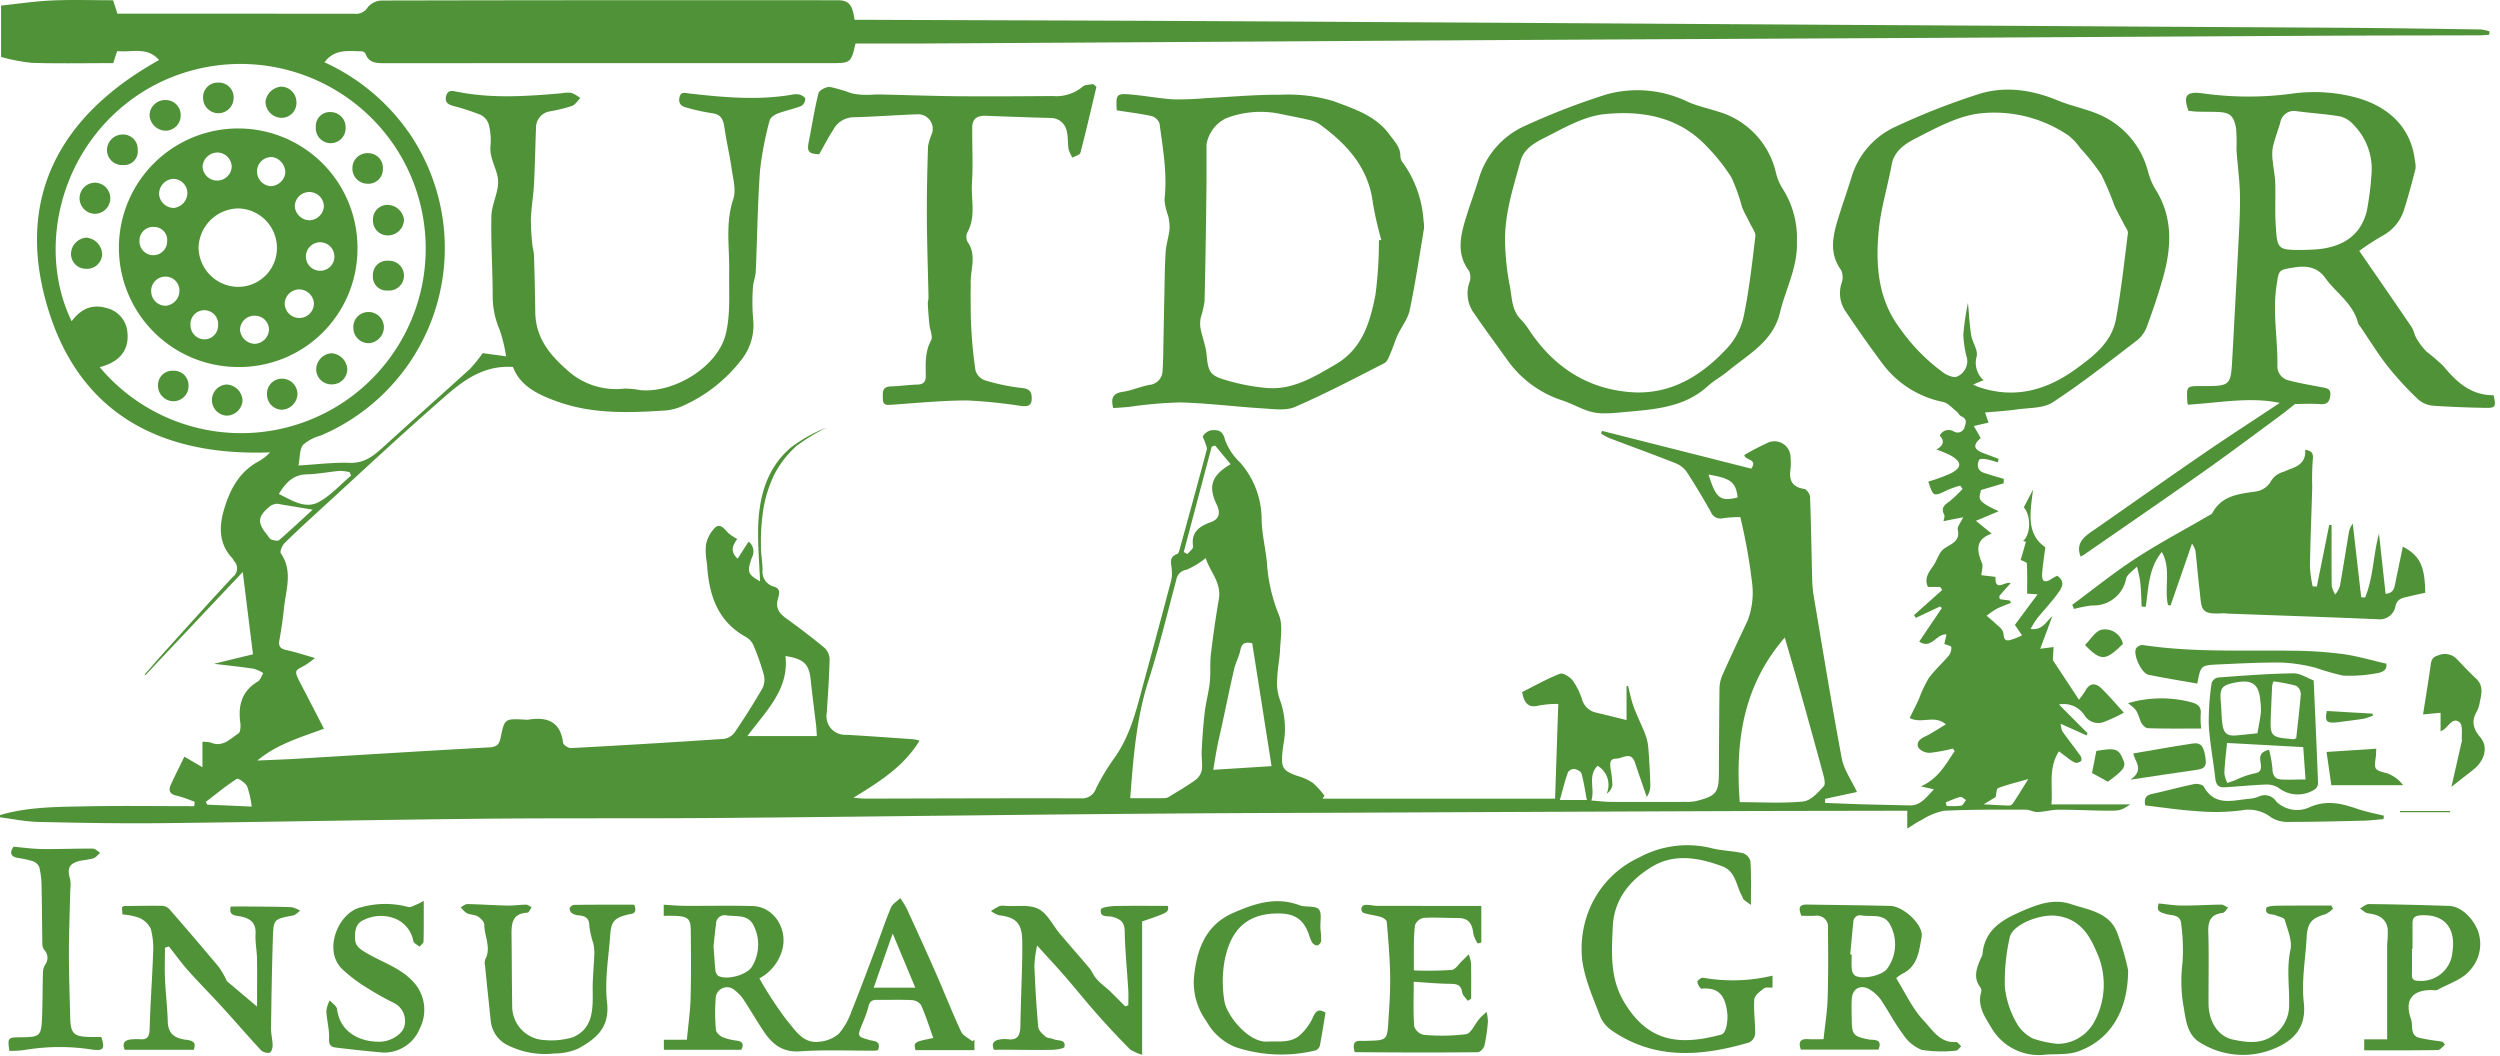 <svg xmlns="http://www.w3.org/2000/svg" xmlns:xlink="http://www.w3.org/1999/xlink" width="367" height="155" viewBox="0 0 367 155">
  <defs>
    <clipPath id="clip-path">
      <rect id="Mask_Area" data-name="Mask Area" width="367" height="155" transform="translate(777 542)" fill="#fff"/>
    </clipPath>
  </defs>
  <g id="OIG_Logo" data-name="OIG Logo" transform="translate(-777 -542)" clip-path="url(#clip-path)">
    <g id="OIG_Primary_Logo" data-name="OIG Primary Logo" transform="translate(759.996 532.817)">
      <path fill="#4F9237" id="Path_585" data-name="Path 585" d="M16.76,128.91c4.23-1.3,8.61-1.27,12.96-1.36,5.26-.1,10.53-.02,15.79-.02.03-.21.06-.42.08-.63a19.046,19.046,0,0,0-2.6-.9c-1.04-.21-1.31-.73-.91-1.62.61-1.35,1.29-2.67,1.99-4.12,1.05.62,1.78,1.04,2.65,1.55v-3.72a4.338,4.338,0,0,1,1.21.1c1.78.75,2.87-.56,4.11-1.36.15-.1.2-.41.24-.63a3.1,3.1,0,0,0,.01-.86c-.36-2.54.17-4.69,2.56-6.11.38-.23.54-.82.8-1.24a5.324,5.324,0,0,0-1.38-.63c-1.82-.28-3.65-.47-5.85-.73,2.07-.51,3.78-.92,5.72-1.4-.48-3.88-.96-7.74-1.5-12.08-4.97,5.26-9.63,10.2-14.29,15.15a1.059,1.059,0,0,1-.12-.1c1.03-1.16,2.04-2.34,3.08-3.49,3.28-3.62,6.53-7.26,9.87-10.83a1.558,1.558,0,0,0,.18-2.35c-.09-.11-.12-.27-.22-.37-1.96-2.03-2-4.53-1.31-6.96.83-2.94,2.18-5.67,5.07-7.25a6.882,6.882,0,0,0,1.75-1.36c-16.2.6-28.17-5.82-32.74-21.57C19.22,37.96,26,25.99,40.35,18c-1.7-2.01-4.02-1.1-6.15-1.31-.2.61-.37,1.14-.58,1.76-4,0-7.98.08-11.95-.04a27.254,27.254,0,0,1-4.51-.87V10c2.5-.26,5-.64,7.51-.75,2.96-.13,5.94-.03,8.94-.03.21.67.4,1.25.63,1.97h1.38q16.7,0,33.4.01A2.011,2.011,0,0,0,71,10.24a2.785,2.785,0,0,1,2.02-.98q33.465-.075,66.94-.04c1.63,0,2.19.61,2.49,2.87h1.48q16.05.06,32.1.11,18.705.075,37.42.19,24.615.135,49.22.29t49.22.29q24.615.15,49.22.29c6.71.05,13.42.15,20.14.25a6.093,6.093,0,0,1,1.23.29c-.02.16-.05.33-.07.49-.49.03-.98.08-1.47.08-7.01.02-14.01.02-21.02.05q-25.26.135-50.51.28-29.22.15-58.43.29-24.465.135-48.93.29-24.75.15-49.5.29c-3.34.02-6.69,0-9.96,0-.61,2.76-.76,2.88-3.3,2.88q-32.97,0-65.93.01c-1.18,0-2.21-.06-2.69-1.37a.675.675,0,0,0-.51-.37c-1.99-.05-4.07-.38-5.52,1.61A30.532,30.532,0,0,1,77.21,28.91,29.9,29.9,0,0,1,64.07,73.13a6.36,6.36,0,0,0-2.58,1.36c-.53.68-.44,1.84-.67,3.03,2.71-.16,5.14-.48,7.55-.39,2.14.07,3.48-1.04,4.9-2.32,4.21-3.84,8.48-7.61,12.7-11.45a20.121,20.121,0,0,0,1.88-2.33c.78.1,1.9.25,3.45.46a23.677,23.677,0,0,0-.92-3.83,12.408,12.408,0,0,1-1.05-4.99c0-3.92-.28-7.85-.19-11.76.04-1.76,1.09-3.54.98-5.26-.11-1.67-1.31-3.21-1.11-5.08a9.191,9.191,0,0,0-.26-3.13,2.358,2.358,0,0,0-1.19-1.4,35.78,35.78,0,0,0-4.07-1.32c-.72-.22-1.21-.53-1-1.4.22-.93.8-.83,1.54-.68,5.13,1.04,10.29.68,15.45.23a4.333,4.333,0,0,1,1.43-.05,5.271,5.271,0,0,1,1.28.76c-.4.4-.73.98-1.21,1.15a22.734,22.734,0,0,1-3.18.79A2.407,2.407,0,0,0,95.69,28c-.11,2.72-.15,5.45-.29,8.16-.09,1.71-.39,3.41-.46,5.12a32.413,32.413,0,0,0,.2,3.68c.04.56.23,1.12.25,1.68.09,2.78.16,5.55.19,8.33.05,3.65,1.93,6.11,4.6,8.47a10.62,10.62,0,0,0,8.49,2.79,11.817,11.817,0,0,1,2.28.22c4.91.5,11.34-3.34,12.57-8.13.75-2.94.48-6.16.53-9.25.06-3.56-.59-7.11.6-10.66.45-1.33-.04-3.01-.25-4.51-.28-1.97-.75-3.91-1.03-5.89-.17-1.2-.45-2.06-1.87-2.21a31.013,31.013,0,0,1-3.63-.8c-.8-.18-1.31-.57-1.12-1.5s.83-.66,1.45-.59c5,.56,10.01,1.03,15.03.18a2.749,2.749,0,0,1,1.14-.03c.33.1.86.42.85.63a1.347,1.347,0,0,1-.58,1.05c-1.15.45-2.38.69-3.53,1.13-.45.17-1.04.6-1.13,1.02a49.071,49.071,0,0,0-1.4,7.25c-.36,4.96-.41,9.94-.63,14.91-.04.8-.39,1.59-.42,2.39a29.929,29.929,0,0,0,.04,4.64,8.162,8.162,0,0,1-1.71,5.9,22.419,22.419,0,0,1-8.85,6.89,7.909,7.909,0,0,1-2.78.6c-5.22.34-10.44.46-15.47-1.36-2.79-1.01-5.41-2.26-6.45-5.06-5.01-.32-8.19,2.76-11.4,5.58-5.68,4.99-11.2,10.16-16.78,15.26-1.8,1.65-3.6,3.29-5.33,5-.36.36-.75,1.25-.57,1.51,1.8,2.63.74,5.37.46,8.07-.16,1.57-.39,3.14-.67,4.69-.17.92.15,1.27,1.05,1.46,1.35.29,2.66.73,4.17,1.16a15.344,15.344,0,0,1-1.35,1c-1.56.9-1.86.64-.71,2.85,1.11,2.12,2.2,4.24,3.38,6.53-3.45,1.27-6.91,2.27-9.78,4.67,1.97-.09,3.94-.15,5.91-.27,9.38-.56,18.75-1.15,28.13-1.66,1.1-.06,1.47-.42,1.68-1.44.57-2.79.61-2.78,3.48-2.64a2.728,2.728,0,0,0,.57.01c2.77-.45,4.72.26,5.12,3.41.04.31.8.79,1.2.76q11.205-.6,22.39-1.35a2.4,2.4,0,0,0,1.59-.94c1.42-2.1,2.78-4.24,4.05-6.43a2.863,2.863,0,0,0,.25-1.97,34.179,34.179,0,0,0-1.51-4.33,2.619,2.619,0,0,0-1.07-1.25c-4.31-2.35-5.52-6.32-5.78-10.82a9.977,9.977,0,0,1-.16-2.7,4.972,4.972,0,0,1,1.37-2.6c.79-.67,1.39.31,1.97.87a8.339,8.339,0,0,0,1.26.83c-.63.87-1.13,1.78.06,2.89.54-.85,1.06-1.66,1.61-2.51a1.828,1.828,0,0,1,.49,2.31c-.76,2.21-.63,2.45,1.19,3.54-.1-2.58-.33-5.18-.28-7.77.1-4.53,1.19-8.8,4.79-11.88a21.941,21.941,0,0,1,5.3-2.96,28.388,28.388,0,0,0-4.45,2.71,14.691,14.691,0,0,0-3.24,4.15,18.727,18.727,0,0,0-1.64,5.16,31.08,31.08,0,0,0-.35,5.29c-.02,1.19.21,2.38.24,3.58a2.265,2.265,0,0,0,1.69,2.49c1.06.3.72,1.21.56,1.8-.39,1.37.22,2.13,1.24,2.87,1.9,1.37,3.78,2.79,5.58,4.29a2.427,2.427,0,0,1,.77,1.68c-.06,2.63-.24,5.26-.42,7.89a2.734,2.734,0,0,0,2.88,3.21c3.3.19,6.59.43,9.89.66a6.373,6.373,0,0,1,.85.2c-2.3,3.78-5.79,5.99-9.71,8.38.85.07,1.29.13,1.72.13,10.56-.02,21.11-.07,31.67-.04a2.148,2.148,0,0,0,2.24-1.48,32.886,32.886,0,0,1,2.66-4.41c2.47-3.44,3.34-7.47,4.42-11.43q2.01-7.335,3.95-14.69a4.879,4.879,0,0,0,.08-1.53c-.04-.89-.52-1.88.81-2.33.21-.07.31-.56.4-.88,1.32-4.8,2.64-9.6,3.92-14.4.09-.33-.14-.75-.25-1.13-.09-.32-.4-.78-.29-.93a2.025,2.025,0,0,1,1.13-.81c1.01-.11,1.77-.03,2.1,1.41a8.833,8.833,0,0,0,2.19,3.29,12.657,12.657,0,0,1,3.18,8.37c.03,2.27.66,4.53.81,6.8a24.288,24.288,0,0,0,1.75,7.28c.57,1.46.22,3.3.15,4.97-.05,1.38-.36,2.76-.41,4.14a7.467,7.467,0,0,0,.32,3.11,12.54,12.54,0,0,1,.58,6.77c-.04.33-.1.66-.13,1-.26,2.41.05,2.86,2.29,3.62a7.7,7.7,0,0,1,2.19,1.02,12.78,12.78,0,0,1,1.67,1.84c-.09.15-.18.3-.28.45h34.14q.225-6.78.47-13.91a15.455,15.455,0,0,0-2.82.23c-1.47.38-2.16-.19-2.49-1.97,1.74-.87,3.59-1.92,5.55-2.69.44-.17,1.45.44,1.85.96a9.99,9.99,0,0,1,1.4,2.81,2.735,2.735,0,0,0,2.09,1.94c1.44.34,2.87.7,4.44,1.09v-4.97c.07-.02.15-.03.22-.05.27,1.04.47,2.11.84,3.11.49,1.33,1.15,2.61,1.66,3.93a7.522,7.522,0,0,1,.47,1.98c.15,1.85.25,3.71.3,5.57a2.966,2.966,0,0,1-.52,1.72c-.58-1.68-1.17-3.36-1.73-5.04-.59-1.76-1.83-.58-2.76-.59-.96-.01-.93.74-.83,1.45a15.455,15.455,0,0,1,.27,2.42,1.869,1.869,0,0,1-.84,1.28,3.246,3.246,0,0,0-1.33-4.1c-1.5,1.52-.36,3.35-.91,5.1,1.13.08,2.02.2,2.9.2,3.64.02,7.29.01,10.94,0a6.33,6.33,0,0,0,1.57-.13c2.97-.76,3.3-1.22,3.31-4.28.02-4.12.03-8.25.09-12.37a5.1,5.1,0,0,1,.46-1.91c1.19-2.66,2.43-5.3,3.67-7.94a11.458,11.458,0,0,0,.63-5.68,81.831,81.831,0,0,0-1.71-9.5,18.965,18.965,0,0,0-2.5.16,1.519,1.519,0,0,1-1.83-.93q-1.65-2.94-3.48-5.78a3.669,3.669,0,0,0-1.58-1.31c-3.25-1.29-6.53-2.48-9.8-3.72a10.979,10.979,0,0,1-1.26-.68c.05-.13.1-.26.16-.39q10.965,2.775,21.9,5.54c1.03-1.46-.99-1.2-1.01-2.01a39.481,39.481,0,0,1,3.59-1.86,2.371,2.371,0,0,1,3.19,2.25,8.982,8.982,0,0,1-.01,1.72c-.25,1.64.27,2.62,2.02,2.88.35.05.84.76.85,1.18.15,4.02.21,8.05.31,12.07a18.184,18.184,0,0,0,.24,2.56c1.34,7.93,2.62,15.86,4.11,23.76.31,1.66,1.42,3.18,2.23,4.92-1.51.32-3.1.66-4.69,1.01,0,.2.01.39.01.59,1.88.07,3.76.16,5.64.21,2.24.06,4.49.1,6.74.16,1.67.04,2.43-1.18,3.6-2.36-.71-.16-1.13-.26-1.91-.44,2.56-1.13,3.63-3.25,4.95-5.17-.09-.13-.18-.25-.27-.38a23.652,23.652,0,0,1-3.3.62,2.14,2.14,0,0,1-1.71-.69c-.42-.68.05-1.28.84-1.65,1.02-.48,1.96-1.13,3.15-1.83-1.69-1.46-3.54-.02-5.32-.93.45-.91.91-1.83,1.35-2.76a18.605,18.605,0,0,1,1.43-3.06c.86-1.2,2-2.19,2.95-3.33a1.857,1.857,0,0,0,.39-1.26c-.02-.18-.65-.31-1.03-.46.09-.39.19-.84.32-1.4-1.48-.16-2.25,2.27-4,1.04,1.17-1.73,2.24-3.32,3.32-4.92-.09-.08-.18-.15-.27-.23-1.19.56-2.37,1.12-3.56,1.68-.08-.14-.17-.27-.25-.41,1.38-1.23,2.76-2.47,4.14-3.7-.11-.15-.22-.29-.33-.44h-1.78c-.58-1.26.13-2.15.79-3.1.41-.59.64-1.3,1.02-1.91a2.523,2.523,0,0,1,.76-.73c.98-.64,2.2-1.04,1.81-2.68-.09-.39.38-.91.8-1.8-1.19.23-2.05.4-2.89.57.04-.29.23-.7.1-.95-.58-1.11.19-1.51.9-2.05a19.585,19.585,0,0,0,1.8-1.73c-.12-.16-.24-.32-.35-.49a14.916,14.916,0,0,0-1.78.61c-2.16,1.04-2.16,1.06-2.9-1.2a25.209,25.209,0,0,0,3.29-1.2c1.67-.87,1.66-1.66.02-2.62a16.244,16.244,0,0,0-2.12-.89c.93-.52,1.3-1.17.49-2.04a1.44,1.44,0,0,1,2.09-.59,1.071,1.071,0,0,0,1.58-.74c.25-.69.25-1.18-.52-1.51-.27-.12-.41-.49-.66-.68-.65-.51-1.27-1.27-2.01-1.42a14.7,14.7,0,0,1-9.04-5.83q-2.685-3.615-5.19-7.36a4.753,4.753,0,0,1-.67-4.23,2.506,2.506,0,0,0-.06-1.93c-1.78-2.46-1.23-4.99-.45-7.54.61-1.99,1.31-3.96,1.93-5.95a11.875,11.875,0,0,1,6.56-7.59,102.22,102.22,0,0,1,12.33-4.82c3.84-1.16,7.74-.54,11.49,1.01,1.89.78,3.93,1.18,5.82,1.96a12.519,12.519,0,0,1,7.36,8.4,10,10,0,0,0,1.01,2.51c2.66,4.12,2.49,8.5,1.25,12.96-.67,2.43-1.49,4.82-2.35,7.18a4.748,4.748,0,0,1-1.41,2.11c-4.1,3.14-8.16,6.35-12.47,9.17-1.39.91-3.48.79-5.26,1.05-1.51.22-3.03.29-4.68.45.15.45.3.87.51,1.48-.67.16-1.33.31-2.16.5.37.65.69,1.2,1.01,1.77-1.17,1.02-1.06,1.67.42,2.22l2.22.84c-.04.17-.08.33-.13.5-.51-.14-1.02-.33-1.54-.42-.4-.07-.98-.16-1.18.04a1.513,1.513,0,0,0-.15,1.2,1.222,1.222,0,0,0,.71.68c1,.35,2.02.63,3.04.93-.01.22-.01.43-.02.65-1.07.32-2.15.64-3.33.99-.21,1.17-.91,1.54,2.61,3.11-1.09.46-2.04.86-3.35,1.41.83.68,1.5,1.22,2.32,1.88-2.48.87-2.18,2.5-1.43,4.34.19.46-.05,1.1-.09,1.76.73.09,1.43.17,2.08.25-.13,2.34,1.49.53,2.21.94-.56.62-1.11,1.22-1.64,1.85-.06.07.03.27.06.49.5.06,1,.13,1.5.2a3.613,3.613,0,0,0,.13.35,21.862,21.862,0,0,0-2.07.84,13.871,13.871,0,0,0-1.51,1.03c.43.37.88.73,1.3,1.13.4.38.93.74,1.11,1.22.2.55-.04,1.4.92,1.25a9.2,9.2,0,0,0,1.88-.72c-.32-.46-.64-.93-1.05-1.53.95-1.28,2.03-2.74,3.33-4.49l-1.53-.1c0-1.46.04-2.94-.04-4.41-.01-.21-.62-.38-.91-.54.24-.81.51-1.74.77-2.66-.14-.04-.27-.09-.41-.13,1.15-.94,1.16-3.77.1-4.93.47-.9.91-1.75,1.35-2.6-.37,3.2-1.1,6.48,1.81,8.46-.19,1.5-.39,2.69-.47,3.89-.08,1.33.57,1.34,1.48.68a7.481,7.481,0,0,1,.74-.39c1.31.93.6,1.89.01,2.69-.93,1.27-2.03,2.42-3.02,3.65a13.992,13.992,0,0,0-.9,1.48c1.8.2,2.22-1.07,3.18-1.87-.58,1.57-1.16,3.14-1.77,4.77.61-.08,1.21-.15,1.96-.25-.05.81-.09,1.55-.11,1.92,1.36,2.06,2.57,3.89,3.84,5.82.32-.45.68-.88.96-1.37.71-1.25,1.58-1.05,2.41-.23,1.08,1.07,2.07,2.23,3.22,3.49a25.773,25.773,0,0,1-2.91,1.36,2.339,2.339,0,0,1-2.8-.87,3.661,3.661,0,0,0-3.82-1.69c1.53,1.54,2.86,2.88,4.19,4.21-.04.11-.08.23-.12.34-1.21-.54-2.42-1.09-3.81-1.72a3.54,3.54,0,0,0,.23,1.1c.87,1.23,1.81,2.41,2.68,3.63.13.18.19.64.08.73a1.1,1.1,0,0,1-.87.26,6.366,6.366,0,0,1-1.3-.86c-.41-.29-.8-.6-1.09-.81-1.62,2.56-.85,5.3-1.1,7.79h11.59c-1.45.92-1.45.94-3.69.92-2.3-.03-4.6-.15-6.9-.14-1.01.01-2.02.31-3.04.34-.58.02-1.17-.35-1.75-.35-3.98,0-7.97-.03-11.94.16a9.341,9.341,0,0,0-3.23,1.3c-.72.34-1.38.82-2.2,1.31V128.2H295.4c-7.82.02-15.64.02-23.46.05q-28.62.105-57.24.24c-8.16.03-16.31.05-24.47.11q-15.1.105-30.22.28c-13,.13-25.99.3-38.99.39-11.28.08-22.55-.01-33.83.11-15.39.16-30.78.47-46.18.64-6.14.07-12.28-.04-18.42-.18-1.95-.05-3.89-.47-5.84-.71A1.1,1.1,0,0,0,16.76,128.91Zm289.9-63.27c.43.19.6.29.79.35,5.21,1.79,9.9.53,14.2-2.57,2.64-1.91,5.35-3.95,5.98-7.4.76-4.17,1.22-8.4,1.75-12.61.05-.38-.33-.82-.53-1.22-.47-.94-1.01-1.85-1.44-2.81a42.838,42.838,0,0,0-1.93-4.55,32.046,32.046,0,0,0-3.1-3.91,8.728,8.728,0,0,0-1.76-1.87,19.334,19.334,0,0,0-13.11-3.2c-3.19.41-6.3,2.12-9.25,3.63-1.51.77-3.18,1.81-3.56,3.88-.6,3.27-1.61,6.49-1.91,9.79-.45,5.02-.11,9.95,3.15,14.28a27.669,27.669,0,0,0,6.41,6.5c.55.38,1.55.77,1.97.52a2.452,2.452,0,0,0,1.44-2.69,14.559,14.559,0,0,1-.54-3.49,41.36,41.36,0,0,1,.68-4.63c.15,1.55.22,3.15.47,4.73.17,1.06,1,2.15.82,3.1a3.419,3.419,0,0,0,1.01,3.54C307.69,65.19,307.3,65.36,306.66,65.64ZM27.52,56.34c1.34-1.78,2.95-2.56,5.07-1.95a3.993,3.993,0,0,1,3.1,3.4c.37,2.93-1.29,4.58-4.05,5.29A27.094,27.094,0,0,0,75.47,31.46a27.243,27.243,0,0,0-36.67-9.3C25.96,29.64,22.18,45.35,27.52,56.34Zm155.4,70.02c1.74,0,3.4.01,5.07-.01a1.331,1.331,0,0,0,.66-.22c1.3-.8,2.62-1.56,3.85-2.45a2.453,2.453,0,0,0,.93-1.45c.13-.92-.07-1.88-.02-2.82.1-1.9.23-3.8.45-5.68.17-1.46.58-2.9.74-4.36.15-1.37,0-2.77.16-4.13q.48-4.05,1.17-8.09c.42-2.52-1.4-4.15-1.92-6.05a11.889,11.889,0,0,1-2.84,1.73,1.741,1.741,0,0,0-1.48,1.44c-1.32,4.94-2.52,9.92-4.08,14.79C183.82,114.63,183.38,120.36,182.92,126.36Zm89.48.58c3.23,0,6.3.2,9.32-.1,1.09-.11,2.17-1.31,3.01-2.23.31-.34.04-1.34-.14-1.99q-1.875-6.9-3.82-13.77c-.55-1.95-1.13-3.88-1.76-6.08C272.88,109.87,271.72,117.99,272.4,126.94Zm-68.73-5.29c-.93-5.91-1.89-12.02-2.84-18.04-1.1-.24-1.54.05-1.73.98-.2.97-.71,1.87-.93,2.84-.64,2.75-1.2,5.53-1.8,8.29-.22,1.02-.47,2.03-.67,3.05-.23,1.18-.41,2.36-.59,3.42C198.04,122.01,200.68,121.84,203.67,121.65Zm-71.36-16.16c.55,4.9-2.83,8.03-5.59,11.75h10.2c-.04-.61-.06-1.13-.12-1.64-.26-2.19-.55-4.37-.78-6.56C135.78,106.69,135.05,105.91,132.31,105.49ZM57.94,81.7c1.96.96,3.88,2.26,5.88,1.17,1.76-.96,3.17-2.56,4.73-3.88-.08-.16-.16-.32-.23-.49a6.014,6.014,0,0,0-1.45-.19c-1.61.14-3.22.47-4.83.51C60.05,78.86,58.96,80.02,57.94,81.7Zm132.84,8.52c.18.1.35.2.53.3.3-.37.89-.79.84-1.11-.33-2.15.94-2.97,2.66-3.6,1.27-.46,1.34-1.45.8-2.57-1.28-2.64-.76-4.27,2.05-5.91-.77-.93-1.52-1.83-2.26-2.73-.17.05-.35.1-.52.16Q192.825,82.485,190.78,90.22ZM62.91,84c-1.89-.31-3.34-.55-4.78-.79a1.6,1.6,0,0,0-.56-.07,2.074,2.074,0,0,0-.9.33c-1.87,1.55-1.94,2.4-.42,4.27.18.22.33.55.56.63.36.13.94.29,1.16.11C59.54,87.12,61.05,85.7,62.91,84Zm-8.96,43.59a13.556,13.556,0,0,0-.66-2.96c-.25-.52-1.31-1.25-1.52-1.11-1.59,1.02-3.05,2.23-4.55,3.38.07.14.14.27.21.41C49.55,127.39,51.68,127.49,53.95,127.59Zm196.01-.97c-.27-1.38-.45-2.65-.79-3.87-.09-.31-.65-.62-1.03-.68a1.1,1.1,0,0,0-.96.48c-.45,1.28-.78,2.61-1.19,4.07Zm64.8-3.07c-1.66.47-3.07.81-4.43,1.32-.26.1-.26.87-.37,1.33-.44.26-.9.54-1.76,1.06,1.54.08,2.65.16,3.75.18a.8.8,0,0,0,.57-.35C313.19,126.09,313.82,125.05,314.76,123.55Zm-46.94-44.7c1.1,3.52,1.7,3.98,4.27,3.36C271.83,79.96,271.07,79.39,267.82,78.85Zm34.81,48.13c.05.17.1.35.15.52a12.336,12.336,0,0,0,2.11-.04c.29-.05.49-.55.73-.84-.29-.16-.63-.51-.87-.45A18.128,18.128,0,0,0,302.63,126.98Z"/>
      <path fill="#4F9237" id="Path_586" data-name="Path 586" d="M207.07,200.55q3.225-7.635,6.46-15.27c.63-1.49,1.36-2.95,1.9-4.48.45-1.28,1.15-1.77,2.56-1.26q-4.455,10.515-8.9,21.01Z"/>
      <path fill="#4F9237" id="Path_587" data-name="Path 587" d="M363.34,46.01c2.64,3.84,5.17,7.47,7.65,11.13.36.54.46,1.25.8,1.8a9.9,9.9,0,0,0,1.43,1.86,29.887,29.887,0,0,1,2.47,2.12c1.95,2.37,4.08,4.31,7.37,4.28.4,1.7.29,1.89-1.26,1.86-2.54-.06-5.08-.13-7.61-.32a3.786,3.786,0,0,1-2.18-.91A47.347,47.347,0,0,1,367.55,63c-1.47-1.87-2.72-3.92-4.07-5.9a1.788,1.788,0,0,1-.31-.48c-.71-2.87-3.23-4.43-4.83-6.65-1.12-1.55-2.65-1.81-4.45-1.54-2.49.38-2.34.35-2.71,2.83-.56,3.87.2,7.69.15,11.54a2.118,2.118,0,0,0,1.68,2.23c1.61.42,3.25.7,4.89,1.01.7.13,1.32.23,1.19,1.2-.11.91-.44,1.34-1.46,1.27-1.33-.1-2.67-.02-3.71-.02-.92.72-1.72,1.38-2.55,1.98-3.62,2.66-7.21,5.36-10.88,7.95-5.82,4.11-11.7,8.14-17.56,12.2-.15.1-.32.18-.49.27-.69-1.76.26-2.73,1.54-3.62,5.46-3.79,10.88-7.64,16.36-11.4,3.74-2.57,7.55-5.03,11.33-7.54-4.42-.93-8.93,0-13.49.26a4.2,4.2,0,0,1-.09-.62c-.09-2.11-.09-2.11,2.07-2.11,4.31,0,4.32,0,4.55-4.16q.45-8.235.88-16.46c.12-2.47.28-4.94.24-7.4-.04-2.22-.36-4.43-.51-6.64a29.259,29.259,0,0,0-.05-3.11c-.35-2.02-.95-2.44-3-2.48-.91-.02-1.82-.01-2.73-.04-.43-.01-.86-.08-1.27-.12-.81-2.23-.3-2.85,1.95-2.58a48.535,48.535,0,0,0,12.97.1,23.8,23.8,0,0,1,10.08.64c4.32,1.31,7.7,4.2,8.25,9.23a3.374,3.374,0,0,1,.08,1.13c-.51,1.97-1.03,3.94-1.64,5.88a6.558,6.558,0,0,1-3.27,3.98A38.472,38.472,0,0,0,363.34,46.01Zm-7.99-.14c.51-.03,1.28-.03,2.04-.11,3.55-.38,6.19-2.01,7.07-5.64a43.531,43.531,0,0,0,.68-5.37,9.2,9.2,0,0,0-2.58-7.19,3.83,3.83,0,0,0-2-1.28c-2.11-.37-4.26-.49-6.39-.77a2.029,2.029,0,0,0-2.42,1.68c-.38,1.22-.83,2.43-1.11,3.68a7.049,7.049,0,0,0,.02,2.1c.09,1.03.32,2.06.35,3.09.06,2.04-.06,4.09.07,6.13C351.3,45.9,351.35,45.9,355.35,45.87Z"/>
      <path fill="#4F9237" id="Path_588" data-name="Path 588" d="M180.94,25.38c-.13-2.37-.05-2.51,2.1-2.32,2.1.18,4.17.59,6.27.71a46.558,46.558,0,0,0,4.86-.19c3.63-.18,7.27-.52,10.9-.49a22.89,22.89,0,0,1,7.78.97c2.92,1.11,6.11,2.09,8.14,4.89.74,1.02,1.64,1.85,1.59,3.24a1.9,1.9,0,0,0,.47,1.02,16.381,16.381,0,0,1,2.93,8.4,4.414,4.414,0,0,1,.06,1.14c-.66,3.99-1.26,8-2.09,11.96-.27,1.3-1.21,2.45-1.79,3.69-.37.81-.61,1.68-.97,2.49-.26.58-.49,1.36-.97,1.61-4.33,2.22-8.65,4.48-13.11,6.42-1.34.58-3.1.31-4.66.22-4.06-.25-8.11-.77-12.17-.88a62.391,62.391,0,0,0-7.56.66c-.75.07-1.51.11-2.29.17-.38-1.42-.1-2.17,1.41-2.39,1.31-.19,2.56-.76,3.87-1.01a2.132,2.132,0,0,0,1.96-2.1c.11-1.6.1-3.21.14-4.81.04-2.01.07-4.01.12-6.02.05-2.19.05-4.38.19-6.56.07-1.12.45-2.22.57-3.35a7.018,7.018,0,0,0-.2-1.98,9,9,0,0,1-.54-2.39c.44-3.76-.23-7.44-.72-11.13a1.762,1.762,0,0,0-1.15-1.12C184.41,25.86,182.7,25.66,180.94,25.38Zm38.49,19.08c.12-.02.23-.03.35-.05a51.123,51.123,0,0,1-1.23-5.39c-.63-5.22-3.8-8.66-7.79-11.57a4.375,4.375,0,0,0-1.57-.66c-1.34-.32-2.71-.56-4.06-.85a14.08,14.08,0,0,0-8.17.62,5.234,5.234,0,0,0-2.84,3.82c0,2.19.01,4.38-.01,6.56-.07,5.5-.14,11.01-.28,16.51a18.147,18.147,0,0,1-.57,2.43,4.3,4.3,0,0,0,0,1.6c.25,1.24.73,2.44.86,3.68.26,2.68.45,3.16,3.11,3.9a29.7,29.7,0,0,0,5.88,1.09c3.77.26,6.86-1.67,9.97-3.48,3.93-2.29,5.06-6.22,5.84-10.21A60.619,60.619,0,0,0,219.43,44.46Z"/>
      <path fill="#4F9237" id="Path_589" data-name="Path 589" d="M280.79,44.68c.13,3.74-1.67,6.96-2.49,10.41-1.02,4.25-4.65,6.1-7.62,8.57-.95.79-2.08,1.39-2.99,2.22-3.35,3.05-7.55,3.37-11.74,3.75-1.14.1-2.29.24-3.43.23a7.342,7.342,0,0,1-2.38-.35c-1.24-.42-2.41-1.07-3.65-1.5a15.91,15.91,0,0,1-8.02-5.72c-1.66-2.33-3.37-4.62-4.98-6.98a4.987,4.987,0,0,1-.8-4.61,2.221,2.221,0,0,0-.04-1.76c-1.85-2.48-1.27-5.07-.48-7.67.59-1.95,1.31-3.85,1.91-5.8a12.3,12.3,0,0,1,7.01-7.91,102.844,102.844,0,0,1,11.69-4.5,16.921,16.921,0,0,1,12.01,1.08c1.43.63,2.98.95,4.48,1.44a12.17,12.17,0,0,1,8.43,8.92,7.806,7.806,0,0,0,.98,2.36A13.481,13.481,0,0,1,280.79,44.68Zm-42.83.53a39.114,39.114,0,0,0,.6,5.54c.44,1.81.22,3.87,1.73,5.36a10.834,10.834,0,0,1,1.31,1.7c3.49,5.16,8.24,8.35,14.51,8.92,5.93.54,10.55-2.26,14.4-6.4a10.027,10.027,0,0,0,2.44-4.57c.82-3.91,1.27-7.91,1.74-11.88.07-.6-.5-1.29-.8-1.93-.37-.79-.84-1.54-1.15-2.36a26.948,26.948,0,0,0-1.57-4.37,27.6,27.6,0,0,0-3.65-4.58c-4.09-4.35-9.52-5.26-14.99-4.7-3,.31-5.92,2.02-8.71,3.43-1.45.73-3.12,1.63-3.61,3.47C239.1,36.89,237.76,40.9,237.96,45.21Z"/>
      <path fill="#4F9237" id="Path_590" data-name="Path 590" d="M355.4,75.21c.97.15,1.25.52,1.12,1.48a38.031,38.031,0,0,0-.08,4c-.11,3.87-.27,7.73-.34,11.6a18.911,18.911,0,0,0,.4,2.97c.2.01.41.03.61.04.61-3.02,1.22-6.03,1.82-9.05.12,0,.24,0,.35-.01,0,2.98-.02,5.95.02,8.93a4.082,4.082,0,0,0,.51,1.29,4.1,4.1,0,0,0,.69-1.23c.47-2.62.87-5.25,1.32-7.88a3.054,3.054,0,0,1,.57-1.3q.615,5.4,1.24,10.81c.19.01.38.03.57.04,1.23-2.98,1.19-6.26,2.04-9.39.32,2.92.64,5.85.97,8.84,1.2-.08,1.29-.91,1.45-1.7.35-1.73.72-3.46,1.08-5.22,2.51,1.33,3.23,2.84,3.29,6.77-.76.17-1.56.33-2.34.53-.92.24-1.84.23-2.08,1.67a2.352,2.352,0,0,1-2.52,1.69c-7.37-.32-14.74-.56-22.11-.83a5.482,5.482,0,0,0-.57-.05c-3.53.23-3.17-.6-3.51-3.41-.24-1.93-.38-3.87-.61-5.8a3.832,3.832,0,0,0-.5-1.02c-1.07,3.1-2.11,6.1-3.15,9.1l-.38-.09c-.57-2.54.5-5.31-.9-7.78-1.96,2.38-1.95,5.28-2.36,8.05l-.6-.03c-.06-1.21-.08-2.42-.21-3.63a19.264,19.264,0,0,0-.48-2.23c-.55.58-1.4,1.07-1.59,1.75a4.834,4.834,0,0,1-4.98,3.94,17.729,17.729,0,0,0-2.67.52c-.09-.2-.18-.41-.26-.61,3.1-2.29,6.1-4.72,9.32-6.82,3.48-2.26,7.17-4.21,10.76-6.3.16-.1.39-.17.47-.32,1.34-2.54,3.76-2.83,6.24-3.17a3.177,3.177,0,0,0,2.25-1.31,3.075,3.075,0,0,1,2-1.61c.35-.15.7-.31,1.06-.44C354.63,77.55,355.55,76.78,355.4,75.21Z"/>
      <path fill="#4F9237" id="Path_591" data-name="Path 591" d="M177.96,21.93c-.77,3.23-1.51,6.47-2.35,9.68-.08.32-.77.48-1.18.71a5.267,5.267,0,0,1-.56-1.24c-.14-.84-.05-1.72-.25-2.54a2.38,2.38,0,0,0-2.41-2.04c-3.16-.08-6.31-.2-9.47-.32-1.2-.05-1.99.37-2.01,1.66-.03,2.72.13,5.46-.04,8.17-.16,2.43.62,4.96-.68,7.3a1.588,1.588,0,0,0,.03,1.38c1.4,1.98.39,4.09.46,6.13.02.61-.02,1.21-.01,1.82.02,1.57,0,3.14.1,4.7a61.887,61.887,0,0,0,.62,6.24,2.236,2.236,0,0,0,1.37,1.43,29.779,29.779,0,0,0,5.43,1.13c1.18.11,1.47.6,1.45,1.6-.02,1.17-.81,1.11-1.61,1.03a74.642,74.642,0,0,0-7.84-.8c-3.67,0-7.34.37-11.01.62-.73.05-1.38.18-1.39-.86-.01-.86-.19-1.77,1.15-1.82,1.29-.04,2.58-.23,3.87-.27.91-.02,1.29-.36,1.28-1.29-.02-1.76-.14-3.5.77-5.18.31-.57-.16-1.55-.24-2.34-.1-1.01-.18-2.02-.23-3.03-.02-.33.11-.67.1-1-.08-3.86-.22-7.73-.24-11.59-.02-3.53.06-7.06.17-10.58a10.022,10.022,0,0,1,.59-1.89,2.142,2.142,0,0,0-2.13-2.78c-3.16.11-6.31.36-9.47.44a3.4,3.4,0,0,0-2.89,1.81c-.75,1.15-1.38,2.39-2.08,3.62-1.56-.07-1.82-.4-1.53-1.84.48-2.37.83-4.78,1.43-7.12.11-.45,1.14-.98,1.69-.92a22.593,22.593,0,0,1,3.12.92,9.224,9.224,0,0,0,2.03.23c.72.03,1.44-.06,2.15-.05,3.78.08,7.57.22,11.35.26,4.68.04,9.35.01,14.03-.03a6.011,6.011,0,0,0,4.41-1.38c.33-.31,1-.26,1.52-.38A5.8,5.8,0,0,1,177.96,21.93Z"/>
      <path fill="#4F9237" id="Path_592" data-name="Path 592" d="M145.89,163.36c-.22.02-.4.06-.59.06-3.62.01-7.26-.15-10.87.1-2.55.17-4.04-1.04-5.29-2.9-1.03-1.53-1.95-3.13-2.96-4.67a5.782,5.782,0,0,0-1.26-1.35,1.671,1.671,0,0,0-2.85,1.06,28.378,28.378,0,0,0,.03,4.7c.03.38.55.87.95,1.06a7.58,7.58,0,0,0,2.07.52c.97.13,1.1.59.7,1.35H114.46v-1.47h3.38c.19-2.09.48-4.06.54-6.03.09-3.32.06-6.65.03-9.98-.02-1.72-.38-2.05-2.1-2.17-.61-.04-1.22-.01-1.87-.01V142c1.11.06,2.14.16,3.17.16,3.29.02,6.59-.06,9.88.03,3.05.08,5.08,3.23,4.41,6.17a6.78,6.78,0,0,1-3.42,4.45,55.581,55.581,0,0,0,4.02,6.14c1.23,1.43,2.37,3.48,4.77,3.16a5.1,5.1,0,0,0,2.86-1.16,10.049,10.049,0,0,0,1.88-3.32c1.26-3.11,2.42-6.26,3.6-9.39.73-1.94,1.38-3.92,2.19-5.83.23-.55.9-.92,1.37-1.38a14.278,14.278,0,0,1,.94,1.53c1.48,3.23,2.96,6.46,4.38,9.71,1.22,2.78,2.32,5.61,3.6,8.35.28.6,1.09.96,1.66,1.43.1-.08.2-.16.3-.25v1.54H151.4c-.28-1.18-.28-1.18,2.61-1.78-.59-1.65-1.11-3.29-1.8-4.85a1.8,1.8,0,0,0-1.37-.71c-1.67-.09-3.36-.01-5.03-.04-.73-.01-1.12.17-1.31.96a18.5,18.5,0,0,1-.96,2.67c-.69,1.76-.7,1.75,1.17,2.29C145.4,162.04,146.39,162.01,145.89,163.36ZM121.75,148.1c.1,1.32.16,2.42.28,3.5a1.178,1.178,0,0,0,.4.83c1.17.68,4.16-.07,4.94-1.31a6.208,6.208,0,0,0,.36-5.87c-.76-1.89-2.54-1.48-4.04-1.68a1.256,1.256,0,0,0-1.57,1.23C121.96,145.97,121.85,147.14,121.75,148.1Zm29.62,6.07c-1.13-2.69-2.17-5.2-3.32-7.95-1,2.85-1.87,5.33-2.78,7.95Z"/>
      <path fill="#4F9237" id="Path_593" data-name="Path 593" d="M274.04,142.03c-.4-.3-.76-.53-1.07-.81-.13-.12-.15-.35-.24-.51-.88-1.51-.89-3.61-2.91-4.36-3.42-1.26-7-1.91-10.24.03s-5.64,4.77-5.82,8.84c-.17,3.76-.43,7.52,1.62,10.99,3.54,6,8.17,6.51,14.33,4.84.72-.2.98-2.09.86-3.14-.27-2.32-1.08-3.85-3.77-3.59-.2.02-.58-.62-.63-.99-.02-.18.57-.66.82-.62a25.2,25.2,0,0,0,10.22-.3v1.75c-.45.03-.99-.1-1.26.12-.57.44-1.38,1.04-1.42,1.62-.12,1.69.16,3.4.13,5.1a1.638,1.638,0,0,1-.89,1.22c-6.83,1.99-13.6,2.62-19.92-1.6a4.968,4.968,0,0,1-1.88-2.09c-1.06-2.76-2.32-5.55-2.7-8.44a15.272,15.272,0,0,1,.98-7.25,14.484,14.484,0,0,1,7.38-7.78,14.793,14.793,0,0,1,10.64-1.36c1.51.38,3.11.39,4.63.74a1.7,1.7,0,0,1,1.07,1.2C274.1,137.61,274.04,139.6,274.04,142.03Z"/>
      <path fill="#4F9237" id="Path_594" data-name="Path 594" d="M41.22,148.31c0,1.56-.06,3.12.01,4.68.09,2.05.35,4.1.4,6.15.05,1.73.94,2.43,2.54,2.66.72.1,1.78.15,1.28,1.49H35.31c-.41-.98-.01-1.46,1.04-1.53a8.83,8.83,0,0,1,1.15-.02c1.14.12,1.44-.38,1.47-1.5.1-3.69.38-7.37.51-11.06a11.388,11.388,0,0,0-.35-3.69,3.452,3.452,0,0,0-1.77-1.6,9.138,9.138,0,0,0-2.38-.46c-.02-.31-.05-.7-.08-1.06.18-.1.27-.18.35-.18,1.87-.02,3.73-.06,5.6-.03a1.639,1.639,0,0,1,1.04.51c2.42,2.78,4.81,5.57,7.18,8.4a12.593,12.593,0,0,1,1.09,1.81c.07.12.1.29.2.38,1.41,1.19,2.82,2.38,4.38,3.69,0-2.52.03-4.8-.01-7.07-.02-1.19-.28-2.39-.21-3.57.1-1.74-.86-2.35-2.33-2.62-.73-.13-1.65-.12-1.31-1.43.91,0,1.85-.01,2.79,0,2.05.02,4.11.02,6.16.1a3.955,3.955,0,0,1,1.23.52c-.34.24-.65.62-1.02.69-2.84.54-2.89.52-2.98,3.37-.14,4.39-.21,8.78-.27,13.17-.01.85.22,1.7.24,2.55,0,.37-.21,1.01-.43,1.06a1.559,1.559,0,0,1-1.26-.34c-1.94-2.09-3.8-4.26-5.73-6.37-1.65-1.81-3.38-3.55-5.01-5.37-.99-1.11-1.86-2.34-2.79-3.51A5.082,5.082,0,0,0,41.22,148.31Z"/>
      <path fill="#4F9237" id="Path_595" data-name="Path 595" d="M292.76,163.26H281.37c-.33-.94-.26-1.61,1.07-1.53.72.04,1.44.01,2.26.01.21-2.02.54-3.99.6-5.97.11-3.45.08-6.9.05-10.35a1.621,1.621,0,0,0-1.88-1.8c-.67.03-1.34,0-2.02,0-.42-1.02-.44-1.68.86-1.65,4.06.07,8.12.1,12.18.2,1.96.05,4.95,2.83,4.61,4.58-.38,1.96-.53,4.25-2.78,5.35a5.4,5.4,0,0,0-.96.68c1.35,2.16,2.4,4.5,4.06,6.25,1.24,1.3,2.35,3.3,4.73,3.12.24-.02.51.41.76.63-.26.22-.51.63-.77.64a19.451,19.451,0,0,1-5.01-.11,5.911,5.911,0,0,1-2.76-2.29c-1.22-1.62-2.16-3.45-3.29-5.13a5.58,5.58,0,0,0-1.46-1.36c-1.36-.92-2.67-.32-2.77,1.28-.07,1.05-.02,2.1-.01,3.15.02,2.12.3,2.37,2.4,2.8C291.95,161.92,293.46,161.56,292.76,163.26Zm-4.14-13.97c.07,0,.14.01.21.01,0,.71-.05,1.43.02,2.14a1.372,1.372,0,0,0,.46.95c1.04.65,4.02.02,4.75-1.03a6.058,6.058,0,0,0,.52-6.22c-.86-1.94-2.71-1.34-4.24-1.56a.992.992,0,0,0-1.27.98C288.9,146.13,288.77,147.71,288.62,149.29Z"/>
      <path fill="#4F9237" id="Path_596" data-name="Path 596" d="M162.91,163.29c-.41-.95.01-1.38.88-1.51a4.035,4.035,0,0,1,1.15-.04c1.45.2,1.82-.59,1.85-1.85.06-2.96.17-5.91.25-8.87.03-1.32.06-2.64.02-3.96-.07-2.37-.99-3.25-3.39-3.51a3.924,3.924,0,0,1-1.19-.63,10.9,10.9,0,0,1,1.28-.74,2.246,2.246,0,0,1,.86-.01c1.63.1,3.5-.24,4.84.45,1.32.68,2.09,2.4,3.14,3.64,1.42,1.68,2.88,3.33,4.3,5.01.36.43.57.97.91,1.42a7.633,7.633,0,0,0,1.02,1.03c.35.32.73.59,1.07.92.77.75,1.53,1.52,2.29,2.28l.45-.15c0-.77.04-1.54-.01-2.31-.17-2.86-.47-5.71-.52-8.57-.02-1.36-.62-1.77-1.77-2.11-.63-.19-1.95.19-1.72-1.1.05-.28,1.32-.47,2.03-.49,2.61-.06,5.23-.02,7.82-.02.09.95.09.95-3.8,2.28v19.57a6.366,6.366,0,0,1-1.77-.79q-2.37-2.385-4.61-4.9c-1.67-1.88-3.24-3.84-4.88-5.74-1.3-1.5-2.66-2.95-4.16-4.61a18.879,18.879,0,0,0-.4,2.95c.12,3.01.29,6.02.57,9.01.05.51.61,1.03,1.06,1.41.29.25.82.22,1.2.39.62.29,1.8-.04,1.59,1.12-.05.26-1.24.43-1.91.44-2.39.04-4.78-.01-7.16-.02C163.76,163.29,163.34,163.29,162.91,163.29Z"/>
      <path fill="#4F9237" id="Path_597" data-name="Path 597" d="M329.41,151.58c0,6.11-2.7,10.3-7.34,11.95-1.48.53-3.21.35-4.83.48a8.057,8.057,0,0,1-7.94-4.02c-.88-1.47-2.06-3.12-1.47-5.14a.864.864,0,0,0-.09-.69c-1.13-1.46-.56-2.88.05-4.31a2.174,2.174,0,0,0,.23-.52c.31-3.58,2.74-5.05,5.73-6.36,2.42-1.05,4.75-1.91,7.28-1.06,2.51.84,5.53,1.18,6.72,4.05A39.556,39.556,0,0,1,329.41,151.58Zm-10.3,10.84a6.156,6.156,0,0,0,5.32-3.21,11.436,11.436,0,0,0,.35-10.29c-1.13-2.69-2.62-4.91-5.92-5.3-2.4-.28-6.43,1.27-6.83,3.18a29.15,29.15,0,0,0-.71,7.32,13.5,13.5,0,0,0,1.62,5.07,5.788,5.788,0,0,0,2.43,2.42A15.078,15.078,0,0,0,319.11,162.42Z"/>
      <path fill="#4F9237" id="Path_598" data-name="Path 598" d="M110.11,141.99c.54,1.44-.43,1.32-.98,1.46-1.88.48-2.4.97-2.54,2.92-.24,3.33-.84,6.72-.47,9.99.42,3.72-1.66,5.34-4.27,6.77a8.5,8.5,0,0,1-3.44.7,12.236,12.236,0,0,1-6.81-1.18,4.459,4.459,0,0,1-2.55-3.56q-.435-4.095-.85-8.2a1.611,1.611,0,0,1,.03-.85c.94-1.73-.14-3.42-.13-5.13,0-.4-.53-.93-.95-1.19-.47-.28-1.12-.24-1.62-.48a3.85,3.85,0,0,1-.89-.87c.33-.16.67-.48,1-.47,1.96.04,3.92.18,5.88.22.9.02,1.81-.13,2.72-.13.27,0,.54.25.81.38-.2.27-.4.78-.61.79-2.36.12-2.36,1.76-2.34,3.46.04,3.53.04,7.06.1,10.59a4.967,4.967,0,0,0,4.78,4.66,10.956,10.956,0,0,0,4.16-.43c2.98-1.32,2.9-4.14,2.87-6.89-.02-1.79.18-3.58.24-5.37a6.155,6.155,0,0,0-.16-1.54,13.431,13.431,0,0,1-.57-2.5c0-1.15-.55-1.49-1.54-1.58a2.028,2.028,0,0,1-.95-.28.941.941,0,0,1-.41-.73.836.836,0,0,1,.62-.53C104.19,141.98,107.15,141.99,110.11,141.99Z"/>
      <path fill="#4F9237" id="Path_599" data-name="Path 599" d="M359.49,142.59a4.325,4.325,0,0,1-1.11.8c-2.05.58-2.64,1.28-2.76,3.38-.17,3.2-.78,6.44-.42,9.58.44,3.79-1.64,5.68-4.42,6.8a11.851,11.851,0,0,1-10.85-.95c-1.81-1.09-2.04-3.22-2.34-5.03a21.841,21.841,0,0,1-.19-6.7,28.755,28.755,0,0,0-.19-5.58c-.07-1.56-1.47-1.25-2.36-1.57-.69-.24-1.35-.31-.95-1.51,1.11.11,2.27.3,3.44.31,1.91.01,3.83-.12,5.74-.14.34,0,.68.29,1.02.44-.27.27-.52.75-.82.78-1.7.21-2.15,1.15-2.1,2.77.11,3.52.02,7.04.04,10.56.01,2.47,1.29,4.79,3.61,5.27,1.85.38,3.96.72,5.81-.56a5.372,5.372,0,0,0,2.41-4.62c.05-2.66-.39-5.29.19-7.98.29-1.37-.42-2.98-.84-4.44-.09-.31-.84-.44-1.29-.64-.58-.26-1.65.03-1.41-1.09.05-.22.99-.33,1.52-.33,2.68-.03,5.35-.02,8.03-.02C359.33,142.28,359.41,142.44,359.49,142.59Z"/>
      <path fill="#4F9237" id="Path_600" data-name="Path 600" d="M232.47,156.1c-.28-.41-.75-.79-.81-1.22-.16-1.05-.69-1.26-1.66-1.27-1.76-.01-3.51-.18-5.46-.3,0,2.28-.08,4.41.06,6.52a1.919,1.919,0,0,0,1.37,1.26,29.084,29.084,0,0,0,6.26-.09c.74-.12,1.27-1.47,1.93-2.24.32-.37.71-.69,1.07-1.03a6.017,6.017,0,0,1,.2,1.44,25.445,25.445,0,0,1-.51,3.5c-.09.4-.63.98-.98.98-6.02.06-12.04.04-18.07-.01-.3-1.17-.14-1.7.9-1.66q.36.015.72,0c3.35-.09,3.14,0,3.38-3.7.14-2.08.25-4.18.2-6.26-.06-2.51-.27-5.02-.49-7.52-.02-.27-.54-.61-.89-.71-.77-.24-1.59-.31-2.36-.54a.623.623,0,0,1,.15-1.23c.56-.03,1.13.14,1.7.14q6.81.015,13.63.01h1.65v5.37c-.18.05-.36.1-.53.15a4.788,4.788,0,0,1-.63-1.39c-.15-1.39-.61-2.35-2.22-2.35-1.71.01-3.42-.13-5.12-.02a1.738,1.738,0,0,0-1.24,1.08,32.123,32.123,0,0,0-.16,3.93c-.01.85,0,1.71,0,2.7a53.5,53.5,0,0,0,5.55-.07c.57-.06,1.07-.91,1.6-1.4.3-.28.59-.58.89-.88a5.172,5.172,0,0,1,.35,1.23c.04,1.76.02,3.52.02,5.27C232.81,155.9,232.64,156,232.47,156.1Z"/>
      <path fill="#4F9237" id="Path_601" data-name="Path 601" d="M375.93,162.56c-.36.27-.71.77-1.07.77-3.57.06-7.14.04-10.79.04v-1.61h3.37V147.71a14.46,14.46,0,0,0,.08-2.17c-.25-1.6-1.42-2.11-2.9-2.28-.41-.05-.78-.47-1.17-.72.44-.22.89-.65,1.32-.64,3.91.04,7.82.14,11.73.27,1.89.06,3.57,1.91,4.25,3.63a5.673,5.673,0,0,1-1.08,5.73c-1.07,1.4-3.17,2.04-4.84,2.96-.26.14-.66.02-1,.03-2.83.06-3.86,1.56-2.88,4.31.33.92-.22,2.3,1.17,2.7a26.3,26.3,0,0,0,2.95.49c.18.03.37.07.55.11C375.72,162.26,375.82,162.41,375.93,162.56Zm-4.77-14.08h-.08c0,1.24.03,2.49-.01,3.73-.02.76.29.97,1.03.96a4.6,4.6,0,0,0,4.92-4.22c.51-3.37-1-5.6-4.66-5.4-.87.05-1.21.39-1.2,1.2C371.17,146,371.16,147.24,371.16,148.48Z"/>
      <path fill="#4F9237" id="Path_602" data-name="Path 602" d="M177.05,181.07a43.476,43.476,0,0,1,4.71.06,2.363,2.363,0,0,1,1.46,1.26c1.3,2.65,2.47,5.37,3.7,8.05.2.43.43.84.8,1.56,1.16-2.63,2.18-5.01,3.25-7.38,1.82-4.02.64-3.49,5.32-3.62.57-.02,1.14,0,1.71,0,.07.13.15.26.22.39-.37.24-.71.62-1.11.69-1.21.21-1.48.85-1.4,2.02.21,3.01.35,6.02.39,9.04.02,1.53.17,2.77,2.04,2.94.16.02.31.2.47.69h-7.84c-.06-.09-.13-.17-.19-.26.28-.21.54-.56.84-.61,1.18-.17,1.41-.89,1.37-1.93-.12-3.08-.18-6.16-.26-9.24-.14-.02-.28-.05-.42-.07-1.55,3.67-3.08,7.34-4.65,11a7.916,7.916,0,0,1-.87,1.32,7.666,7.666,0,0,1-1.03-1.35c-1.63-3.53-3.21-7.09-5.1-10.59a5.117,5.117,0,0,0-.17.85c-.05,2.59-.06,5.17-.12,7.76a2.02,2.02,0,0,0,1.64,2.32,1.114,1.114,0,0,1,.71.88h-5.88c-.04-.12-.09-.25-.13-.37a3.389,3.389,0,0,1,.89-.49,1.683,1.683,0,0,0,1.48-1.8c.14-3.3.37-6.59.47-9.89.04-1.11-.11-2.25-1.7-2.27-.26,0-.52-.38-.78-.58C176.93,181.31,176.99,181.19,177.05,181.07Z"/>
      <path fill="#4F9237" id="Path_603" data-name="Path 603" d="M18.98,133.48c1.37.12,2.79.32,4.21.34,2.48.03,4.95-.08,7.43-.06.36,0,.73.4,1.09.62-.34.28-.63.69-1.02.82a17.721,17.721,0,0,1-1.82.32c-1.71.39-2.06,1.08-1.57,2.74a5.417,5.417,0,0,1,.02,1.56c-.07,3.14-.2,6.29-.2,9.43,0,3.1.12,6.2.19,9.31.05,2.34.52,2.81,2.9,2.85.57.01,1.14,0,1.67,0,.55,1.77.31,2.04-1.28,1.86a31.006,31.006,0,0,0-9.99.05,15.169,15.169,0,0,1-2.23.13c-.28-1.89-.2-1.98,1.47-1.99,3.13-.03,3.23-.1,3.34-3.29.07-2.09.06-4.18.12-6.27a2.408,2.408,0,0,1,.31-1.08,1.668,1.668,0,0,0-.14-2.21,1.756,1.756,0,0,1-.26-1.09c-.05-2.79-.05-5.58-.12-8.37a11.9,11.9,0,0,0-.33-2.67,1.634,1.634,0,0,0-.97-.88,14.979,14.979,0,0,0-2.23-.48C18.6,134.91,18.37,134.42,18.98,133.48Z"/>
      <path fill="#4F9237" id="Path_604" data-name="Path 604" d="M79.21,141.42c0,2.17.02,4.07-.03,5.96-.01.27-.38.52-.58.78-.32-.27-.84-.49-.92-.83a4.413,4.413,0,0,0-2.79-3.34,5.69,5.69,0,0,0-4.44.22c-1.21.48-1.36,1.57-1.33,2.75.03,1.16.81,1.6,1.65,2.1,2.47,1.48,5.35,2.27,7.26,4.67a6.028,6.028,0,0,1,.6,6.43,5.651,5.651,0,0,1-5.35,3.54c-2.3-.19-4.59-.45-6.88-.72-.69-.08-1.14-.27-1.09-1.27.07-1.35-.33-2.73-.4-4.1a4.556,4.556,0,0,1,.5-1.57c.38.43,1.02.83,1.08,1.3.43,3.52,3.62,4.89,6.45,4.76,1.51-.07,3.22-1.16,3.44-2.33a2.958,2.958,0,0,0-1.7-3.43,40.916,40.916,0,0,1-3.6-2.02,21.9,21.9,0,0,1-3.98-3.01c-2.69-2.9-.27-8.27,2.89-8.93a13.069,13.069,0,0,1,6.91-.06c.38.12.92-.24,1.38-.41A6.788,6.788,0,0,0,79.21,141.42Z"/>
      <path fill="#4F9237" id="Path_605" data-name="Path 605" d="M211.59,157.84c-.28,1.68-.53,3.27-.83,4.85a1.049,1.049,0,0,1-.6.68,21.193,21.193,0,0,1-11.81-.48,8.538,8.538,0,0,1-4.23-3.77,9.716,9.716,0,0,1-1.85-6.34c.37-4.01,1.6-7.75,5.74-9.57,3.11-1.37,6.28-2.45,9.75-1.14.91.34,2.29.02,2.83.59.51.53.19,1.85.25,2.82a14.46,14.46,0,0,1,.11,1.85.914.914,0,0,1-.57.65,1,1,0,0,1-.75-.43,5.7,5.7,0,0,1-.48-1.19c-.79-2.21-2.06-3.07-4.45-3.08-5.04-.04-7.2,2.85-7.97,7.19a17.525,17.525,0,0,0,.02,5.69c.34,2.11,3.52,6.08,6.28,5.93,1.77-.1,3.67.31,5.07-1.2a7.958,7.958,0,0,0,1.58-2.23C210.1,157.67,210.5,157.17,211.59,157.84Z"/>
      <path fill="#4F9237" id="Path_606" data-name="Path 606" d="M356.65,109.07c.23,5.18.45,10.05.64,14.93a1.314,1.314,0,0,1-.35.98,4.6,4.6,0,0,1-5.46-.15,3.241,3.241,0,0,0-1.95-.47c-2,.07-4,.29-6,.4-.87.05-1.23-.43-1.32-1.31-.29-2.65-.82-5.27-.96-7.92a36.939,36.939,0,0,1,.43-6.11,1.263,1.263,0,0,1,.93-.78c3.68-.27,7.35-.56,11.04-.61C354.67,108,355.72,108.73,356.65,109.07Zm-1.19,14.54c-.12-1.6-.22-3.04-.34-4.75-3.87-.21-7.6-.42-11.19-.61-.16,1.7-.34,3.06-.39,4.43a4.731,4.731,0,0,0,.43,1.44c.38-.13.77-.25,1.14-.39a13.434,13.434,0,0,1,2.65-.97c1.04-.14,1.26-.53,1.12-1.48-.11-.75-.35-1.67,1.22-2.03a16.847,16.847,0,0,1,.5,2.8c.02.95.37,1.49,1.26,1.56C352.99,123.67,354.13,123.61,355.46,123.61Zm-7.07-6.78c.19-1.07.4-2.05.51-3.04a8.949,8.949,0,0,0-.08-1.71c-.19-2.45-1.17-3.18-3.63-2.71-2.05.39-2.36.82-2.17,2.87.09,1,.09,2,.2,3,.19,1.66.71,2.06,2.35,1.88C346.46,117.03,347.36,116.94,348.39,116.83Zm5.7.72c.23-2.15.51-4.33.67-6.51a1.462,1.462,0,0,0-.71-1.2,26.658,26.658,0,0,0-3.3-.63,3.536,3.536,0,0,0-.19.61c-.07,1.34-.13,2.68-.18,4.01-.15,3.57-.14,3.57,3.35,3.87A2.339,2.339,0,0,0,354.09,117.55Z"/>
      <path fill="#4F9237" id="Path_607" data-name="Path 607" d="M114.75,189.07c.83,1.34,1.62,2.82,2.6,4.16.93,1.28,2.06,2.43,3.1,3.63-1.56,0-3.25.03-4.94-.04-.25-.01-.53-.49-.7-.8-.9-1.74-1.75-3.5-2.65-5.24-.76-1.49-.94-1.56-2.96-1.34,0,1.81-.05,3.66.06,5.49.02.27.78.49,1.19.74.44.27.86.55,1.3.82a6.7,6.7,0,0,1-1.42.35c-1.87.04-3.73.02-5.6.03a1.614,1.614,0,0,1-1.09-.33c.32-.2.63-.54.96-.56,1.02-.06,1.25-.6,1.25-1.52.02-3.59.07-7.17.14-10.76.02-.94.03-1.74-1.29-1.64-.32.02-.67-.32-1.17-.58.39-.26.54-.45.7-.45,3.25-.03,6.51-.26,9.74.01s4.94,3.7,3.2,6.05A11.6,11.6,0,0,1,114.75,189.07Zm-5.49-.93c1.72.12,3.4.26,4.4-1.42a3.1,3.1,0,0,0-.39-3.62c-1.01-1.26-2.48-1.18-4-.87C109.26,184.18,109.26,186.08,109.26,188.14Z"/>
      <path fill="#4F9237" id="Path_608" data-name="Path 608" d="M92.27,197.12c-3.34.1-6.08-1.12-7.58-4.16a8.2,8.2,0,0,1,.62-9.06c2.31-3.05,5.66-3.62,9.17-3.11a7.608,7.608,0,0,1,6.59,5.64,8.073,8.073,0,0,1-2.32,8.52A8.418,8.418,0,0,1,92.27,197.12Zm5.39-7.67a38.13,38.13,0,0,0-.89-4.48,4.466,4.466,0,0,0-4.63-3.13,4.137,4.137,0,0,0-3.97,3.14,11.766,11.766,0,0,0,.37,8.38,3.949,3.949,0,0,0,3.57,2.67c1.84.12,3.52-.42,4.31-2.19A31.121,31.121,0,0,0,97.66,189.45Z"/>
      <path fill="#4F9237" id="Path_609" data-name="Path 609" d="M165.4,197.12a7.435,7.435,0,0,1-7.27-4.04,8.327,8.327,0,0,1,.3-8.85c1.97-3.06,6.61-4.43,10.69-3.18a8.114,8.114,0,0,1,5.7,7.91C174.69,193.86,170.96,197.18,165.4,197.12Zm5.66-8.11a30.937,30.937,0,0,0-1.16-4.5,4.356,4.356,0,0,0-4.64-2.66,3.965,3.965,0,0,0-3.7,3.08,11.421,11.421,0,0,0,.57,8.88,4.4,4.4,0,0,0,7.24.67C170.66,192.88,170.85,191.01,171.06,189.01Z"/>
      <path fill="#4F9237" id="Path_610" data-name="Path 610" d="M26.42,197.12a7.533,7.533,0,0,1-7.36-3.97,8.243,8.243,0,0,1,.22-8.84c1.97-3.11,6.38-4.45,10.65-3.29a8.019,8.019,0,0,1,5.79,7.56C35.66,193.27,32.52,197.28,26.42,197.12Zm-4.66-8.66.13.03c.04.71.01,1.44.12,2.14a11.855,11.855,0,0,0,.57,2.2c.78,2.17,2.21,3.24,4.22,3.22a4.43,4.43,0,0,0,4.38-3.26,11.763,11.763,0,0,0-.2-7.98,4.643,4.643,0,0,0-4.76-2.97,4.027,4.027,0,0,0-3.78,3.15A30.4,30.4,0,0,0,21.76,188.46Z"/>
      <path fill="#4F9237" id="Path_611" data-name="Path 611" d="M62.78,185.42a5.921,5.921,0,0,1-1.05-.94,5.124,5.124,0,0,0-4.97-2.54c-2.3.27-3.69,1.84-4.36,4.04a9.864,9.864,0,0,0,.36,7.13,4.97,4.97,0,0,0,6.18,2.8,1.8,1.8,0,0,0,1-1.04,13.039,13.039,0,0,0,.26-2.27c.13-1.16-.18-1.96-1.49-2.15-.32-.05-.59-.39-.88-.6.05-.15.09-.3.14-.45h1.6c1.43.02,2.86.01,4.29.07a3.307,3.307,0,0,1,.97.34,9.055,9.055,0,0,0-.62.8,5.077,5.077,0,0,0-.79,1.46,6.459,6.459,0,0,0-.03,2.15c.21,1.48-.4,2.31-1.85,2.43a36.843,36.843,0,0,1-7.25.33c-4.34-.53-7.08-5.09-6.06-9.48a8.258,8.258,0,0,1,8.55-6.78,35.748,35.748,0,0,1,4.24.49,2.121,2.121,0,0,1,2.08,2.65,10.916,10.916,0,0,0-.01,1.28A1.7,1.7,0,0,1,62.78,185.42Z"/>
      <path fill="#4F9237" id="Path_612" data-name="Path 612" d="M339.57,109.53c-2.39-.42-4.78-.8-7.16-1.29-1.03-.21-2.29-2.91-1.84-3.85a1.2,1.2,0,0,1,.98-.52c7.38,1.12,14.81.73,22.23.84a61.213,61.213,0,0,1,7.16.49c2.1.29,4.15.9,6.38,1.41.17,1.06-.78,1.33-1.63,1.44a20.866,20.866,0,0,1-4.72.31,36,36,0,0,1-4.04-1.15,24.045,24.045,0,0,0-4.88-.76c-3.11-.04-6.22.13-9.33.27C340.06,106.84,340.06,106.88,339.57,109.53Z"/>
      <path fill="#4F9237" id="Path_613" data-name="Path 613" d="M127.2,195.6c.56.11,1.14.18,1.68.34.21.06.36.34.53.52-.18.13-.35.36-.53.36a52.544,52.544,0,0,1-7.55-.33,4.982,4.982,0,0,1,1.11-.64,1.4,1.4,0,0,0,1.16-1.66c-.14-3.44-.25-6.89-.27-10.34a1.707,1.707,0,0,0-1.57-1.97c-.31-.06-.57-.34-.72-.85,3.52,0,7.06-.12,10.57.05a3.733,3.733,0,0,1,3.41,3.24,4.414,4.414,0,0,1-1.59,4.76,4.739,4.739,0,0,1-4.87.58c-.33-.13-.53-.58-.89-1,3.32-.54,4.25-1.72,3.69-4.41a2.989,2.989,0,0,0-4.05-2.09,1.059,1.059,0,0,0-.51.76c-.03,4.2-.02,8.4-.02,12.6C126.91,195.55,127.06,195.57,127.2,195.6Z"/>
      <path fill="#4F9237" id="Path_614" data-name="Path 614" d="M376.87,124.69c.55-2.4,1.02-4.48,1.49-6.55.01-.05.05-.09.05-.13-.08-.96.19-2.33-.34-2.79-.93-.81-1.59.51-2.31,1.06a3.736,3.736,0,0,1-.48.25v-2.71c-.99.09-1.86.17-2.57.24.36-2.33.76-4.69,1.09-7.06.1-.75.18-1.35,1.09-1.59a2.46,2.46,0,0,1,2.66.41c.97.99,1.9,2.02,2.92,2.96,1.18,1.07.8,2.33.55,3.58a4.609,4.609,0,0,1-.47,1.35c-.8,1.42-.43,2.55.58,3.73,1.13,1.33.69,3.27-.9,4.61C379.26,122.84,378.24,123.61,376.87,124.69Z"/>
      <path fill="#4F9237" id="Path_615" data-name="Path 615" d="M81.7,192.74c-.05.23-.1.46-.13.7-.4,2.88-1.09,3.53-4.01,3.65-2.83.11-5.63.22-8.07-1.69a8.4,8.4,0,0,1-2.58-8.95,8.068,8.068,0,0,1,6.7-5.7c1.85-.1,3.72.18,5.57.18,1.22,0,1.69.61,1.87,1.7a8.415,8.415,0,0,1,.25,2.49,11.992,11.992,0,0,1-1.4-.79,17.336,17.336,0,0,0-2.57-2.01,4.234,4.234,0,0,0-6.13,2.34,11.38,11.38,0,0,0-.48,7.44,4.7,4.7,0,0,0,3.67,3.8,5.326,5.326,0,0,0,5.12-1.92c.56-.6,1.2-1.13,1.8-1.69A5.464,5.464,0,0,0,81.7,192.74Z"/>
      <path fill="#4F9237" id="Path_616" data-name="Path 616" d="M356.68,188.98a35.793,35.793,0,0,1,1.92-5.88c1.69-3.24,5.4-3.22,7.38-.14,2.12,3.3,1.96,9.37-.34,12.54a4.149,4.149,0,0,1-6.83,0,10.989,10.989,0,0,1-1.73-6.38A2.706,2.706,0,0,0,356.68,188.98Zm3.44,0c.14,1.93.22,3.74.41,5.54.09.93.66,1.85,1.6,1.63.71-.16,1.73-1.07,1.76-1.68.18-3.61.15-7.24.11-10.86a1.622,1.622,0,0,0-1.67-1.78c-1.25-.03-1.68.83-1.8,1.83C360.32,185.46,360.24,187.27,360.12,188.98Z"/>
      <path fill="#4F9237" id="Path_617" data-name="Path 617" d="M155.06,192.71a25.807,25.807,0,0,1-.5,2.65,1.925,1.925,0,0,1-.85,1.05c-3.1,1.67-9.32.75-11.68-1.79-2.46-2.64-2.64-5.78-1.41-8.96a7.446,7.446,0,0,1,6.92-4.95c1.57-.09,3.15.17,4.73.15,1.54-.02,2.05.89,2.29,2.16a5,5,0,0,1,.03,2.1,14.073,14.073,0,0,1-1.25-.73,17.882,17.882,0,0,0-3.08-2.22,3.914,3.914,0,0,0-5.41,2.05,10.25,10.25,0,0,0-.28,8.99,4.6,4.6,0,0,0,7.4,1.6c.58-.49,1.05-1.11,1.62-1.63a8.836,8.836,0,0,1,1.19-.8A4.106,4.106,0,0,0,155.06,192.71Z"/>
      <path fill="#4F9237" id="Path_618" data-name="Path 618" d="M252.85,187.69c.53.72,1.09,1.5,1.66,2.26a4.467,4.467,0,0,1-1.01,6.34,5.72,5.72,0,0,1-5.74.48,3.871,3.871,0,0,1-.62-6.7c.34-.24.72-.43,1.22-.72-1.43-1.13-2.78-2.35-2.49-4.23a5.873,5.873,0,0,1,1.43-3.13,4.762,4.762,0,0,1,6.6.25C255.44,184.08,254.95,186.02,252.85,187.69Zm-5.03,5.16c.04.4.06.74.12,1.07a2.665,2.665,0,0,0,2.99,2.24,2.223,2.223,0,0,0,1.89-3.07,5.8,5.8,0,0,0-2.02-2.4c-1.37-1.06-2.24-.71-2.78.96A6.826,6.826,0,0,0,247.82,192.85Zm4.77-8.08h-.02c0-.29.12-.67-.02-.84-.56-.7-1.11-1.74-1.82-1.89a3.333,3.333,0,0,0-2.38,1.07,1.734,1.734,0,0,0,.2,2.46,6.706,6.706,0,0,0,1.57,1.21c1.39.83,2.13.47,2.43-1.14C252.59,185.35,252.57,185.06,252.59,184.77Z"/>
      <path fill="#4F9237" id="Path_619" data-name="Path 619" d="M376.29,188.05c1.59,1.19,3.03,2.37,2.95,4.53a4.34,4.34,0,0,1-2.71,4.17,5.57,5.57,0,0,1-5.59-.37c-2-1.36-2.32-5.13.37-6.49a10.22,10.22,0,0,0,.92-.59c-1.46-1.1-2.79-2.3-2.46-4.23a5.933,5.933,0,0,1,1.3-3.04,4.775,4.775,0,0,1,6.7.26C379.32,184.12,378.87,185.98,376.29,188.05Zm-2.9,1.75a3.849,3.849,0,0,0-1.58,4.35,2.329,2.329,0,0,0,2.34,1.98,3.6,3.6,0,0,0,2.35-1.23,2.243,2.243,0,0,0-.35-3.01A22.688,22.688,0,0,0,373.39,189.8Zm3.07-5.15c-.01-1.47-.54-2.51-1.7-2.58a3.567,3.567,0,0,0-2.45.91c-.99.96-.5,2.44,1.01,3.42.63.41,1.82.97,2.07.74a6.539,6.539,0,0,0,1.06-2.34A.393.393,0,0,0,376.46,184.65Z"/>
      <path fill="#4F9237" id="Path_620" data-name="Path 620" d="M308.41,188.06c1.61,1.19,3.02,2.35,2.91,4.55a4.348,4.348,0,0,1-2.98,4.26,5.483,5.483,0,0,1-5.33-.53,3.852,3.852,0,0,1,.11-6.24c.39-.26.79-.5,1.2-.77-2.84-2.44-3.32-5.1-1.35-7.12a4.81,4.81,0,0,1,6.82.02C311.43,184,310.98,185.98,308.41,188.06Zm-2.85,1.76c-1.78,1.48-2.21,2.94-1.48,4.64a2.341,2.341,0,0,0,2.4,1.67,3.806,3.806,0,0,0,2.22-1.43,2.107,2.107,0,0,0-.47-2.85A28.057,28.057,0,0,0,305.56,189.82Zm3.11-5.08a2.615,2.615,0,0,0-1.95-2.8,2.226,2.226,0,0,0-2.49,1.25,2.5,2.5,0,0,0,1.14,3.18,9.088,9.088,0,0,0,.86.49c1.18.66,1.8.41,2.18-.87C308.53,185.58,308.59,185.16,308.67,184.74Z"/>
      <path fill="#4F9237" id="Path_621" data-name="Path 621" d="M272.06,189.35c-2.9-2.71-3.29-5.18-1.19-7.23a4.794,4.794,0,0,1,6.8.2c1.52,1.79,1.02,3.81-1.43,5.68a22.025,22.025,0,0,1,1.74,1.59,4.474,4.474,0,0,1-1.7,7.21,5.393,5.393,0,0,1-5.68-.63,3.812,3.812,0,0,1,.27-6.04C271.26,189.86,271.65,189.61,272.06,189.35Zm1.24.44c-1.74,1.59-2.29,3.11-1.4,4.59a3.768,3.768,0,0,0,2.35,1.71,3.081,3.081,0,0,0,2.21-1.36,2.176,2.176,0,0,0-.53-2.96C275.12,191.05,274.2,190.46,273.3,189.79Zm.71-7.9a2.209,2.209,0,0,0-2.17,2.34c.02,1.2,1.9,3.06,3.13,3.11.73.03,1.51-1.46,1.45-2.79A2.5,2.5,0,0,0,274.01,181.89Z"/>
      <path fill="#4F9237" id="Path_622" data-name="Path 622" d="M260.24,189.36c-2.85-2.56-3.29-5.17-1.31-7.17a4.867,4.867,0,0,1,6.72-.06c1.7,1.77,1.3,3.67-.92,5.61.53.69,1.09,1.4,1.62,2.12a4.523,4.523,0,0,1-1.84,6.92,5.857,5.857,0,0,1-4.59.1,3.579,3.579,0,0,1-2.46-3.22,3.5,3.5,0,0,1,1.81-3.74C259.54,189.77,259.83,189.6,260.24,189.36Zm4.68,4.8c-.06-1.84-2.18-4.11-3.46-4.19a1.046,1.046,0,0,0-.62.27,3.8,3.8,0,0,0-.24,5.16,2.206,2.206,0,0,0,2.86.5A6.681,6.681,0,0,0,264.92,194.16Zm-.43-9.45c-.02-.21-.05-.4-.06-.59-.06-1.21-.74-2.13-1.87-2.13a3.345,3.345,0,0,0-2.35,1.17,1.963,1.963,0,0,0,.57,2.78,9.433,9.433,0,0,0,1.28.89c1.28.76,1.97.46,2.3-1.01A8.584,8.584,0,0,0,264.49,184.71Z"/>
      <path fill="#4F9237" id="Path_623" data-name="Path 623" d="M348.48,189.29c-2.51-1.93-3.09-3.46-2.25-5.75a4.529,4.529,0,0,1,4.33-2.73,4.314,4.314,0,0,1,4.1,2.59c.58,1.7-.05,3.09-2.14,4.61.53.46,1.08.88,1.56,1.36a4.519,4.519,0,0,1-1.85,7.6,5.4,5.4,0,0,1-5.3-.79,3.821,3.821,0,0,1,.26-6.06C347.57,189.85,347.98,189.62,348.48,189.29Zm1.17.51c-1.73,1.5-2.16,2.91-1.51,4.57a2.368,2.368,0,0,0,2.48,1.76,3.5,3.5,0,0,0,2.2-1.47,2.286,2.286,0,0,0-.62-2.97C351.43,191.01,350.54,190.45,349.65,189.8Zm3.36-4.92c-.27-1.67-1.14-3-2.36-2.92a2.975,2.975,0,0,0-2.16,1.2,2.633,2.633,0,0,0,.23,2.41,5.345,5.345,0,0,0,2.85,1.61C351.9,187.24,352.52,185.69,353.01,184.88Z"/>
      <path fill="#4F9237" id="Path_624" data-name="Path 624" d="M366.9,129.43c-.98.08-1.96.2-2.94.23-3.68.09-7.35.18-11.03.18a4.508,4.508,0,0,1-2.52-.66,5.4,5.4,0,0,0-4.39-1.03,30.308,30.308,0,0,1-6.39.12c-2.57-.16-5.12-.55-7.7-.85-.18-.94.02-1.47.93-1.67,2.1-.47,4.18-1.03,6.28-1.47.43-.09,1.21.08,1.37.37,1.67,3.02,4.36,1.97,6.83,1.78a4.245,4.245,0,0,0,1.25-.31,2.014,2.014,0,0,1,2.58.74,4.385,4.385,0,0,0,4.98.78c2.47-1.04,4.59-.51,6.87.27,1.28.44,2.62.69,3.94,1.02C366.94,129.1,366.92,129.26,366.9,129.43Z"/>
      <path fill="#4F9237" id="Path_625" data-name="Path 625" d="M293.2,188.55a4.49,4.49,0,0,1,.89-.75,3.714,3.714,0,0,1,5.08,2.07c.95,2.67.39,5.98-2.52,7.01-3.18,1.12-6.01-.22-6.94-3.52-1.66-5.91,1.68-11.37,8.46-12.64a1.465,1.465,0,0,1,1.14.38,4.148,4.148,0,0,1-1.08.7,7.168,7.168,0,0,0-5.57,6.37,33.256,33.256,0,0,0-.06,5.99c.05,1.15.54,2.19,1.92,2.28,1.01.06,1.95-1.05,2.1-2.36a13.465,13.465,0,0,0,.09-2.01C296.57,189.33,296.12,188.86,293.2,188.55Z"/>
      <path fill="#4F9237" id="Path_626" data-name="Path 626" d="M315.71,189.03a38.459,38.459,0,0,0,2.83-2.65c1.09-1.23,1.06-2.21.07-3.14-.85-.8-1.94-.68-3.08.27a10.3,10.3,0,0,1-1.32.8,6.257,6.257,0,0,1,.52-1.6,4.824,4.824,0,0,1,5.75-1.61,2.757,2.757,0,0,1,1.14,4.02,16.576,16.576,0,0,1-1.82,2.12c2.58,1.04,3.86,2.76,3.53,4.79a5.83,5.83,0,0,1-5.94,5.29,11.031,11.031,0,0,1-3.87-.74,1.851,1.851,0,0,1-.62-1.71c.27-.75,1.12-.81,1.82-.32a6.3,6.3,0,0,1,1.01.99,2.182,2.182,0,0,0,3.47.05,5.429,5.429,0,0,0,.73-5.14c-.63-1.13-1.5-1.84-2.94-1.3A4.061,4.061,0,0,1,315.71,189.03Z"/>
      <path fill="#4F9237" id="Path_627" data-name="Path 627" d="M37.85,196.34a7.007,7.007,0,0,0,1.35-.65c.36-.27.85-.69.85-1.05.09-3.87.1-7.74.12-11.61a3.984,3.984,0,0,0-.12-.69c-.72-.27-1.42-.52-2.11-.78.05-.16.1-.33.15-.49h7.64c.06.13.12.25.19.38a8.758,8.758,0,0,0-1.33.68c-.4.28-1.02.67-1.03,1.03-.07,4.11-.05,8.22-.05,12.26a2.525,2.525,0,0,0,.35.21c.61.26,1.22.51,1.83.76a11.442,11.442,0,0,1-1.97.39c-1.91.05-3.81.02-5.72.02C37.96,196.65,37.9,196.49,37.85,196.34Z"/>
      <path fill="#4F9237" id="Path_628" data-name="Path 628" d="M232.97,180.53c0,4.53.05,8.73-.03,12.93-.03,1.4-.21,2.65,1.78,2.58.17-.01.36.25.86.62h-7.85c-.04-.1-.07-.2-.11-.3a6.428,6.428,0,0,1,1.1-.43,1.512,1.512,0,0,0,1.42-1.75c-.07-3.53-.03-7.06-.03-10.75-.92.5-1.68.96-2.48,1.33-.22.1-.55-.06-.83-.1.11-.26.16-.61.35-.77a42.3,42.3,0,0,1,3.6-2.8A8.286,8.286,0,0,1,232.97,180.53Z"/>
      <path fill="#4F9237" id="Path_629" data-name="Path 629" d="M333.84,181.25h9.83c-.24.83-.39,1.51-.62,2.16-1.31,3.72-2.65,7.42-3.94,11.15a17.313,17.313,0,0,0-.46,2.57h-2.39c1.65-4.31,3.29-8.58,5.02-13.11-2.76.39-5.57-1.17-7.62,1.87-.08-.14-.15-.28-.23-.42C333.57,184.15,333.69,182.84,333.84,181.25Z"/>
      <path fill="#4F9237" id="Path_630" data-name="Path 630" d="M358.54,119.57c2.55-.17,4.87-.32,7.3-.48-.03.68-.03.96-.07,1.23-.28,1.89-.17,1.9,1.68,2.39a5.075,5.075,0,0,1,2.33,1.74H359.24C359.02,122.9,358.8,121.32,358.54,119.57Z"/>
      <path fill="#4F9237" id="Path_631" data-name="Path 631" d="M329.4,112.41a17.286,17.286,0,0,1,9.16-.17c1.16.3,1.64.71,1.5,1.9a12.792,12.792,0,0,0,.08,1.99c-2.69,0-5.27.04-7.84-.05-.37-.01-.89-.57-1.05-.99C330.65,113.42,330.69,113.4,329.4,112.41Z"/>
      <path fill="#4F9237" id="Path_632" data-name="Path 632" d="M329.76,123.64c2.14-1.47.57-2.75.41-3.85,2.94-.5,5.83-1.03,8.72-1.46,1.27-.19,1.71.48,1.92,2.47.12,1.17-.62,1.29-1.5,1.42C336.29,122.64,333.28,123.11,329.76,123.64Z"/>
      <path fill="#4F9237" id="Path_633" data-name="Path 633" d="M326.44,123.94c-.74-.4-1.47-.81-2.33-1.28.21-1.06.43-2.16.64-3.24,2.84-.49,3.29-.34,3.97,1.37C329.11,121.76,328.76,122.24,326.44,123.94Z"/>
      <path fill="#4F9237" id="Path_634" data-name="Path 634" d="M328.65,103.71c-2.5,2.43-3.17,2.64-5.57.16.8-.78,1.51-2.04,2.45-2.25A2.7,2.7,0,0,1,328.65,103.71Z"/>
      <path fill="#4F9237" id="Path_635" data-name="Path 635" d="M243.38,193h-6.45v-2.26c1.98,0,3.89-.03,5.79.01C243.68,190.78,243.77,191.14,243.38,193Z"/>
      <path fill="#4F9237" id="Path_636" data-name="Path 636" d="M280.89,192.97c.08-.8.15-1.45.22-2.16h6.45v2.16Z"/>
      <path fill="#4F9237" id="Path_637" data-name="Path 637" d="M331.67,190.85v2.14h-6.51v-2.14Z"/>
      <path fill="#4F9237" id="Path_638" data-name="Path 638" d="M137.29,195.4c-.12.98-.48,1.7-1.66,1.74a1.573,1.573,0,0,1-1.85-1.54,1.731,1.731,0,0,1,1.68-1.92A1.821,1.821,0,0,1,137.29,195.4Z"/>
      <path fill="#4F9237" id="Path_639" data-name="Path 639" d="M358.58,113.56c2.27.13,4.49.26,6.71.38.02.1.04.19.06.29a8.6,8.6,0,0,1-1.35.46c-1.22.2-2.45.33-3.68.5C358.52,115.42,358.26,115.12,358.58,113.56Z"/>
      <path fill="#4F9237" id="Path_640" data-name="Path 640" d="M376.67,128.41h-7.35v-.17h7.38A1.013,1.013,0,0,1,376.67,128.41Z"/>
      <path fill="#4F9237" id="Path_641" data-name="Path 641" d="M51.88,63.06A17.51,17.51,0,1,1,69.48,45.6,17.358,17.358,0,0,1,51.88,63.06Zm-.14-11.77a5.693,5.693,0,0,0,5.91-5.38,5.8,5.8,0,0,0-5.66-6.13,5.931,5.931,0,0,0-5.84,5.73A5.86,5.86,0,0,0,51.74,51.29Zm11.35,2.44a2.183,2.183,0,0,0-2.14-2.06,2.146,2.146,0,0,0-2.15,2.04,2.145,2.145,0,0,0,4.29.02Zm-21.77.34a2.208,2.208,0,0,0,2.02-2.33,2.033,2.033,0,0,0-2.05-1.95A2.082,2.082,0,0,0,39.2,52,2.123,2.123,0,0,0,41.32,54.07Zm1.07-18.63a2.213,2.213,0,0,0-2.03,2.3,2.188,2.188,0,0,0,2.2,1.97,2.244,2.244,0,0,0,1.95-2.24A2.1,2.1,0,0,0,42.39,35.44Zm8.63-1.74a2.134,2.134,0,0,0-2.08-2.13,2.218,2.218,0,0,0-2.2,2.03,2.143,2.143,0,0,0,4.28.1Zm-2,23.27a2.035,2.035,0,1,0-4.05-.02A2.076,2.076,0,0,0,46.92,59,2.017,2.017,0,0,0,49.02,56.97ZM62.5,41.52a2.2,2.2,0,0,0,2.05-2.01,2.135,2.135,0,0,0-4.27-.01A2.208,2.208,0,0,0,62.5,41.52Zm-3.62-6.88a2.3,2.3,0,0,0-1.83-2.39,2.1,2.1,0,0,0-2.3,1.86,2.162,2.162,0,0,0,1.94,2.4A2.23,2.23,0,0,0,58.88,34.64ZM54.33,55.53a2.1,2.1,0,0,0-2.09,2.09,2.235,2.235,0,0,0,2.19,2.04,2.183,2.183,0,0,0,2.06-2.14A2.068,2.068,0,0,0,54.33,55.53Zm9.71-6.6a2.07,2.07,0,0,0,2.05-2.13,2.09,2.09,0,1,0-4.18.08A2.083,2.083,0,0,0,64.04,48.93ZM39.58,42.5a1.982,1.982,0,0,0-2.1,2.03,2.031,2.031,0,1,0,4.06.11A1.921,1.921,0,0,0,39.58,42.5Z"/>
      <path fill="#4F9237" id="Path_642" data-name="Path 642" d="M37.22,31.17a2.007,2.007,0,0,1-2.18,2.24,2.209,2.209,0,0,1-2.33-2.18,2.3,2.3,0,0,1,2.26-2.3A2.144,2.144,0,0,1,37.22,31.17Z"/>
      <path fill="#4F9237" id="Path_643" data-name="Path 643" d="M67.99,63.35a2.249,2.249,0,0,1-2.28,2.26,2.227,2.227,0,0,1-2.29-2.23,2.42,2.42,0,0,1,2.26-2.34A2.5,2.5,0,0,1,67.99,63.35Z"/>
      <path fill="#4F9237" id="Path_644" data-name="Path 644" d="M32,46.51a2.21,2.21,0,0,1-2.35,2.13,2.178,2.178,0,0,1-2.22-2.25,2.432,2.432,0,0,1,2.26-2.32A2.537,2.537,0,0,1,32,46.51Z"/>
      <path fill="#4F9237" id="Path_645" data-name="Path 645" d="M74.03,43.74a2.158,2.158,0,0,1-2.27-2.23,2.118,2.118,0,0,1,2.1-2.25,2.479,2.479,0,0,1,2.45,2.16A2.367,2.367,0,0,1,74.03,43.74Z"/>
      <path fill="#4F9237" id="Path_646" data-name="Path 646" d="M58.3,26.48a2.392,2.392,0,0,1-2.32-2.41,2.532,2.532,0,0,1,2.3-2.17,2.288,2.288,0,0,1,2.24,2.3A2.181,2.181,0,0,1,58.3,26.48Z"/>
      <path fill="#4F9237" id="Path_647" data-name="Path 647" d="M49.01,21.31a2.164,2.164,0,0,1,2.29,2.21,2.24,2.24,0,0,1-4.48.08A2.131,2.131,0,0,1,49.01,21.31Z"/>
      <path fill="#4F9237" id="Path_648" data-name="Path 648" d="M73.36,57.16a2.374,2.374,0,0,1-2.17,2.4,2.236,2.236,0,0,1-2.31-2.2A2.189,2.189,0,0,1,71,54.99,2.249,2.249,0,0,1,73.36,57.16Z"/>
      <path fill="#4F9237" id="Path_649" data-name="Path 649" d="M73.21,34a2.119,2.119,0,0,1-2.3,2.15,2.216,2.216,0,0,1-2.17-2.33,2.192,2.192,0,0,1,2.34-2.15A2.152,2.152,0,0,1,73.21,34Z"/>
      <path fill="#4F9237" id="Path_650" data-name="Path 650" d="M42.46,63.61a2.141,2.141,0,0,1,2.22,2.26,2.216,2.216,0,0,1-2.32,2.21,2.287,2.287,0,0,1-2.16-2.39A2.1,2.1,0,0,1,42.46,63.61Z"/>
      <path fill="#4F9237" id="Path_651" data-name="Path 651" d="M43.53,26.08a2.233,2.233,0,0,1-2.23,2.29,2.411,2.411,0,0,1-2.34-2.25,2.275,2.275,0,0,1,2.29-2.25A2.2,2.2,0,0,1,43.53,26.08Z"/>
      <path fill="#4F9237" id="Path_652" data-name="Path 652" d="M30.94,40.57A2.285,2.285,0,0,1,31,36a2.286,2.286,0,0,1-.06,4.57Z"/>
      <path fill="#4F9237" id="Path_653" data-name="Path 653" d="M50.28,70.2a2.288,2.288,0,0,1,.01-4.57,2.469,2.469,0,0,1,2.32,2.31A2.367,2.367,0,0,1,50.28,70.2Z"/>
      <path fill="#4F9237" id="Path_654" data-name="Path 654" d="M73.95,51.83a2.023,2.023,0,0,1-2.2-2.23,2.074,2.074,0,0,1,2.29-2.14,2.189,2.189,0,1,1-.09,4.37Z"/>
      <path fill="#4F9237" id="Path_655" data-name="Path 655" d="M67.74,27.98a2.189,2.189,0,1,1-4.37-.15,2.048,2.048,0,0,1,2.23-2.19A2.216,2.216,0,0,1,67.74,27.98Z"/>
      <path fill="#4F9237" id="Path_656" data-name="Path 656" d="M58.39,64.77a2.27,2.27,0,0,1,2.28,2.27,2.382,2.382,0,0,1-2.31,2.29A2.225,2.225,0,0,1,56.2,67.1,2.2,2.2,0,0,1,58.39,64.77Z"/>
    </g>
  </g>
</svg>
